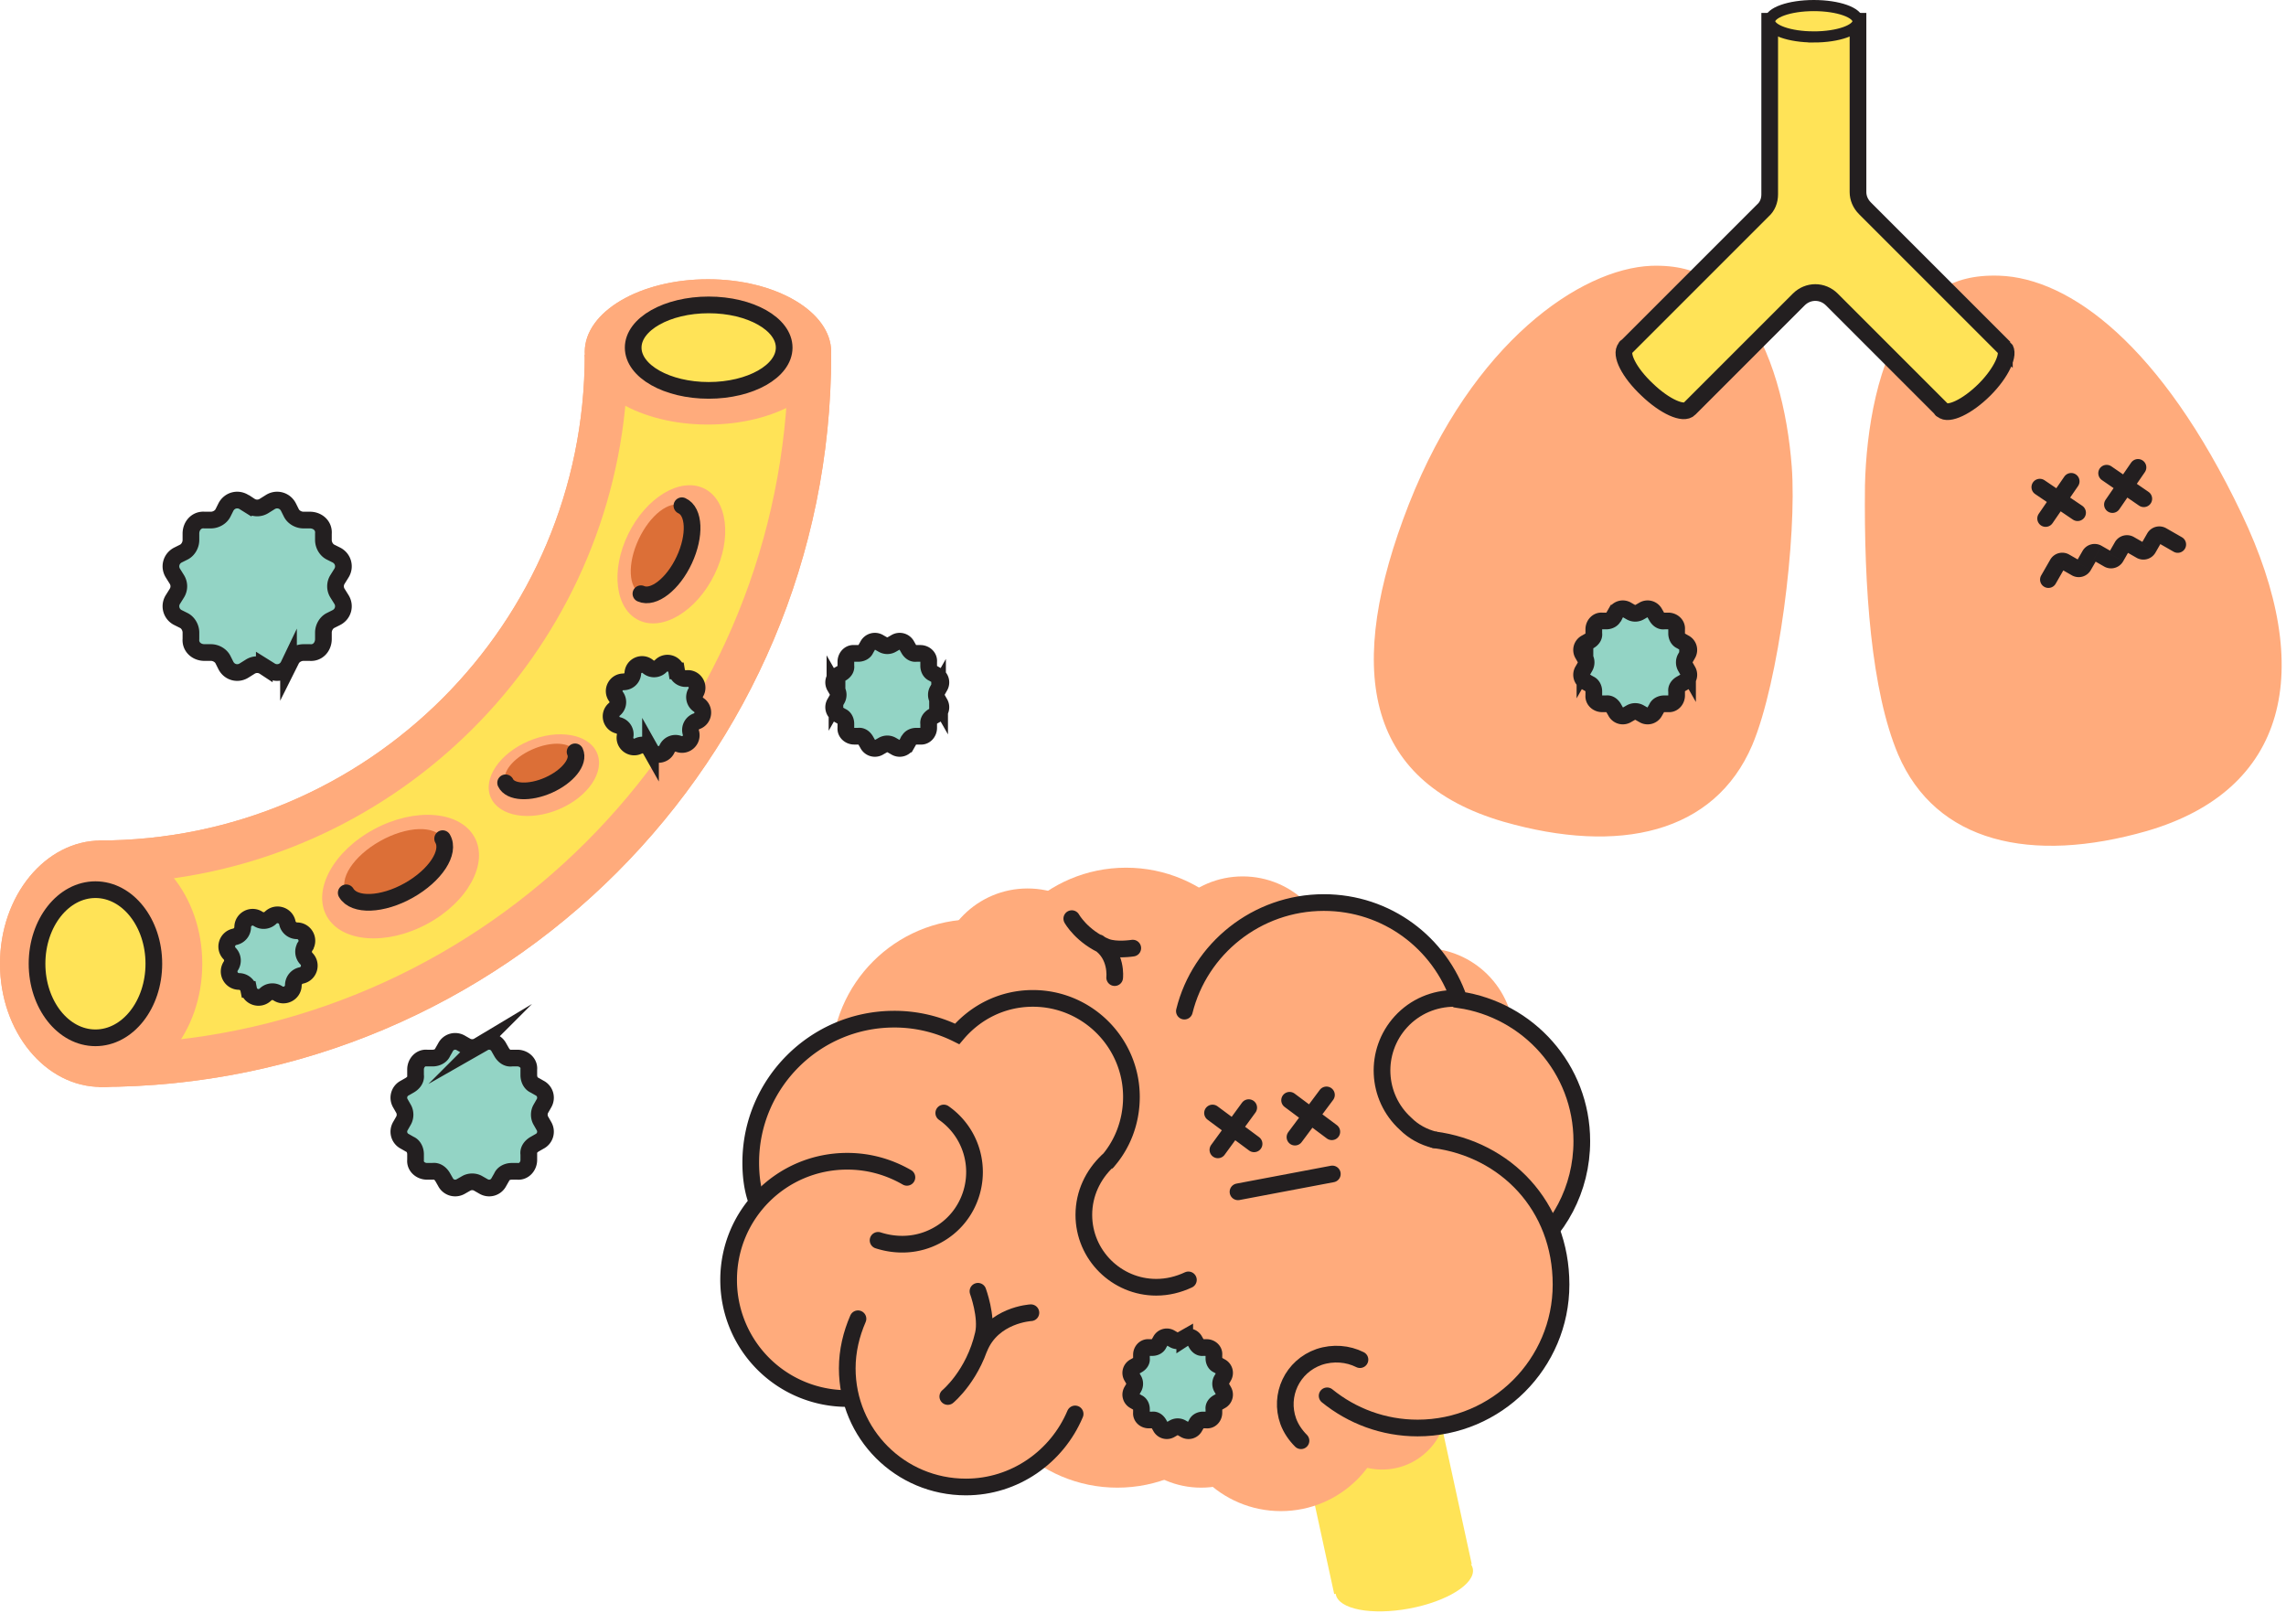 <svg width="411" height="292" fill="none" xmlns="http://www.w3.org/2000/svg"><path d="M254.215 233.41l-24.728 5.375 10.391 47.807 24.728-5.375-10.391-47.807z" fill="#FFE357"/><path d="M253.384 289.193c6.804-1.269 11.915-4.472 11.415-7.154-.501-2.683-6.422-3.829-13.226-2.56-6.804 1.268-11.915 4.471-11.414 7.154.5 2.682 6.421 3.828 13.225 2.56z" fill="#FFE357"/><path d="M223.422 190.101c8.984 0 16.267-7.283 16.267-16.267 0-8.984-7.283-16.268-16.267-16.268-8.984 0-16.267 7.284-16.267 16.268 0 8.984 7.283 16.267 16.267 16.267zm32.535 12.893c8.984 0 16.267-7.283 16.267-16.267 0-8.984-7.283-16.267-16.267-16.267-8.984 0-16.268 7.283-16.268 16.267 0 8.984 7.284 16.267 16.268 16.267zm-7.471 61.213c6.455 0 11.688-5.233 11.688-11.688 0-6.455-5.233-11.688-11.688-11.688-6.455 0-11.688 5.233-11.688 11.688 0 6.455 5.233 11.688 11.688 11.688z" fill="#FFAB7C"/><path d="M230.291 271.678c10.714 0 19.4-8.685 19.4-19.4 0-10.714-8.686-19.4-19.4-19.4-10.715 0-19.401 8.686-19.401 19.4 0 10.715 8.686 19.4 19.401 19.4z" fill="#FFAB7C"/><path d="M200.889 267.461c14.242 0 25.787-11.545 25.787-25.787 0-14.241-11.545-25.787-25.787-25.787-14.242 0-25.787 11.546-25.787 25.787 0 14.242 11.545 25.787 25.787 25.787z" fill="#FFAB7C"/><path d="M175.223 251.917c14.241 0 25.787-11.545 25.787-25.787 0-14.241-11.546-25.786-25.787-25.786-14.242 0-25.787 11.545-25.787 25.786 0 14.242 11.545 25.787 25.787 25.787z" fill="#FFAB7C"/><path d="M175.223 216.852c14.241 0 25.787-11.545 25.787-25.787 0-14.242-11.546-25.787-25.787-25.787-14.242 0-25.787 11.545-25.787 25.787 0 14.242 11.545 25.787 25.787 25.787z" fill="#FFAB7C"/><path d="M202.455 207.573c14.242 0 25.787-11.545 25.787-25.786 0-14.242-11.545-25.787-25.787-25.787-14.241 0-25.786 11.545-25.786 25.787 0 14.241 11.545 25.786 25.786 25.786z" fill="#FFAB7C"/><path d="M273.67 226.13c6.507-4.699 10.724-12.291 10.724-20.967 0-13.014-9.64-23.617-22.051-25.425-3.494-10.242-13.014-17.472-24.34-17.472-12.05 0-22.293 8.314-25.064 19.521" fill="#FFAB7C"/><path d="M273.67 226.13c6.507-4.699 10.724-12.291 10.724-20.967 0-13.014-9.64-23.617-22.051-25.425-3.494-10.242-13.014-17.472-24.34-17.472-12.05 0-22.293 8.314-25.064 19.521" stroke="#231F20" stroke-width="3" stroke-miterlimit="10" stroke-linecap="round"/><path d="M215.951 267.461c8.984 0 16.268-7.283 16.268-16.267 0-8.985-7.284-16.268-16.268-16.268-8.984 0-16.267 7.283-16.267 16.268 0 8.984 7.283 16.267 16.267 16.267zm-31.209-75.191c8.984 0 16.268-7.283 16.268-16.267 0-8.984-7.284-16.267-16.268-16.267-8.984 0-16.267 7.283-16.267 16.267 0 8.984 7.283 16.267 16.267 16.267z" fill="#FFAB7C"/><path d="M218.361 241.674c14.242 0 25.787-11.545 25.787-25.786 0-14.242-11.545-25.787-25.787-25.787-14.241 0-25.786 11.545-25.786 25.787 0 14.241 11.545 25.786 25.786 25.786z" fill="#FFAB7C"/><path d="M247.16 239.505c14.242 0 25.787-11.545 25.787-25.786 0-14.242-11.545-25.787-25.787-25.787-14.241 0-25.786 11.545-25.786 25.787 0 14.241 11.545 25.786 25.786 25.786zm-48.319-30.365c2.892-3.133 4.578-7.351 4.578-11.93 0-9.76-7.952-17.713-17.713-17.713-5.543 0-10.363 2.531-13.616 6.386a25.3 25.3 0 00-11.327-2.65c-14.219 0-25.787 11.567-25.787 25.786 0 2.169.241 4.338.844 6.266" fill="#FFAB7C"/><path d="M198.841 209.14c2.892-3.133 4.578-7.351 4.578-11.93 0-9.76-7.952-17.713-17.713-17.713-5.543 0-10.363 2.531-13.616 6.386a25.3 25.3 0 00-11.327-2.65c-14.219 0-25.787 11.567-25.787 25.786 0 2.169.241 4.338.844 6.266" stroke="#231F20" stroke-width="3" stroke-miterlimit="10" stroke-linecap="round"/><path d="M213.662 230.107c-1.808.843-3.736 1.325-5.784 1.325-7.109 0-13.014-5.784-13.014-13.014 0-3.856 1.687-7.23 4.218-9.64" fill="#FFAB7C"/><path d="M213.662 230.107c-1.808.843-3.736 1.325-5.784 1.325-7.109 0-13.014-5.784-13.014-13.014 0-3.856 1.687-7.23 4.218-9.64" stroke="#231F20" stroke-width="3" stroke-miterlimit="10" stroke-linecap="round"/><path d="M257.885 204.922c12.773 1.687 22.774 11.809 22.774 26.028s-11.568 25.787-25.787 25.787c-6.145 0-11.809-2.169-16.267-5.784" fill="#FFAB7C"/><path d="M257.885 204.922c12.773 1.687 22.774 11.809 22.774 26.028s-11.568 25.787-25.787 25.787c-6.145 0-11.809-2.169-16.267-5.784" stroke="#231F20" stroke-width="3" stroke-miterlimit="10" stroke-linecap="round"/><path d="M233.905 259.026c-.963-.964-1.807-2.169-2.289-3.494-1.687-4.7.723-9.881 5.543-11.568 2.53-.844 5.181-.603 7.35.482" stroke="#231F20" stroke-width="3" stroke-miterlimit="10" stroke-linecap="round"/><path d="M257.885 204.922c-1.928-.482-3.736-1.446-5.182-2.892-5.302-4.82-5.663-13.014-.843-18.315 2.53-2.772 6.025-4.218 9.64-4.218" fill="#FFAB7C"/><path d="M257.885 204.922c-1.928-.482-3.736-1.446-5.182-2.892-5.302-4.82-5.663-13.014-.843-18.315 2.53-2.772 6.025-4.218 9.64-4.218" stroke="#231F20" stroke-width="3" stroke-miterlimit="10" stroke-linecap="round"/><path d="M152.328 251.435A21.29 21.29 0 01131 230.107c0-11.809 9.519-21.329 21.328-21.329 3.977 0 7.592 1.085 10.725 2.892" fill="#FFAB7C"/><path d="M152.328 251.435A21.29 21.29 0 01131 230.107c0-11.809 9.519-21.329 21.328-21.329 3.977 0 7.592 1.085 10.725 2.892" stroke="#231F20" stroke-width="3" stroke-miterlimit="10" stroke-linecap="round" stroke-linejoin="round"/><path d="M169.68 200.103a12.953 12.953 0 013.976 4.458c3.374 6.266 1.085 14.219-5.302 17.593-3.373 1.807-7.109 1.928-10.483.843" stroke="#231F20" stroke-width="3" stroke-miterlimit="10" stroke-linecap="round"/><path d="M193.298 254.206c-3.254 7.712-10.845 13.135-19.642 13.135-11.808 0-21.328-9.52-21.328-21.329 0-3.133.723-6.145 1.928-8.917" fill="#FFAB7C"/><path d="M193.298 254.206c-3.254 7.712-10.845 13.135-19.642 13.135-11.808 0-21.328-9.52-21.328-21.329 0-3.133.723-6.145 1.928-8.917m70.251-37.957l-5.543 7.591m6.507-1.084L218 200.102m20.484-3.253l-5.663 7.591m6.627-.964l-7.591-5.664m-9.278 16.46l16.96-3.208" stroke="#231F20" stroke-width="3" stroke-miterlimit="10" stroke-linecap="round"/><path d="M175.825 232.155s1.687 4.579.964 7.712c-1.687 7.35-6.386 11.206-6.386 11.206m14.942-15.062s-6.869.361-9.279 6.386m27.594-71.937s-3.012.482-4.819-.241c-4.338-1.808-6.146-5.061-6.146-5.061m7.712 10.604s.482-4.097-2.892-6.266" stroke="#231F20" stroke-width="3" stroke-miterlimit="10" stroke-linecap="round"/><path d="M212.43 240.877l.574-.328a1.252 1.252 0 011.802.492l.328.573c.246.41.656.738 1.147.656h.656c.737 0 1.393.573 1.311 1.311v.655c0 .492.246.983.655 1.147l.574.328c.655.328.901 1.147.491 1.803l-.327.573c-.246.41-.246.983 0 1.393l.327.574c.41.655.164 1.474-.491 1.802l-.574.328c-.409.246-.737.655-.655 1.147v.655c0 .738-.574 1.393-1.311 1.311h-.656c-.491 0-.983.246-1.147.656l-.328.573a1.252 1.252 0 01-1.802.492l-.574-.328a1.412 1.412 0 00-1.393 0l-.573.328a1.253 1.253 0 01-1.803-.492l-.328-.573c-.245-.41-.655-.737-1.147-.656h-.655c-.738 0-1.393-.573-1.311-1.311v-.655c0-.492-.246-.983-.656-1.147l-.573-.328a1.253 1.253 0 01-.492-1.802l.328-.574c.246-.41.246-.983 0-1.393l-.328-.573a1.254 1.254 0 01.492-1.803l.573-.328c.41-.246.738-.655.656-1.147v-.655c0-.738.573-1.393 1.311-1.311h.655c.492 0 .984-.246 1.147-.656l.328-.573a1.253 1.253 0 011.803-.492l.573.328c.41.245.984.245 1.393 0z" fill="#93D4C5" stroke="#231F20" stroke-width="3" stroke-miterlimit="10"/><path d="M312.952 55.519c-3.029-3.656-6.789-8.042-16.084-7.73-12.638.523-32.064 13.683-43.553 42.822-11.488 29.348-8.146 49.819 17.024 57.129 20.784 5.954 37.913 2.089 44.701-13.786 4.805-11.384 8.042-37.39 7.102-50.027-.731-9.818-3.446-21.41-9.19-28.409zm30.392 1.775c3.029-3.655 6.789-8.042 16.084-7.729 12.742.418 29.139 12.533 43.552 42.717 13.578 28.408 8.147 49.819-17.024 57.13-20.784 5.953-37.912 2.088-44.701-13.787-4.804-11.384-6.162-29.87-5.953-48.356.209-9.713 2.298-22.977 8.042-29.975z" fill="#FFAB7C"/><path d="M360.368 62.516l-.209-.209-24.857-24.857c-.835-.836-1.253-1.88-1.253-2.924V3.82h-15.875v31.123c0 1.15-.418 2.194-1.254 2.925l-24.439 24.44c-.104 0-.209.104-.209.208-1.044 1.149.627 4.491 3.864 7.52 3.134 3.029 6.58 4.595 7.625 3.446l.209-.209 19.426-19.426c1.671-1.67 4.282-1.67 5.953 0l19.635 19.635c0 .105.104.21.209.21 1.044 1.044 4.491-.523 7.624-3.656 3.029-3.029 4.595-6.476 3.551-7.52z" fill="#FFE357" stroke="#231F20" stroke-width="3" stroke-miterlimit="10" stroke-linecap="round"/><path d="M326.111 6.64c4.384 0 7.938-1.263 7.938-2.82S330.495 1 326.111 1s-7.937 1.263-7.937 2.82 3.553 2.82 7.937 2.82z" fill="#FFE357" stroke="#231F20" stroke-width="2" stroke-miterlimit="10" stroke-linecap="round"/><path d="M372.379 86.538l-4.596 6.684m5.745-1.045l-6.789-4.595m17.651-3.551l-4.596 6.684m5.64-1.045l-6.684-4.595" stroke="#231F20" stroke-width="3" stroke-miterlimit="10" stroke-linecap="round"/><path d="M294.79 110.052l.656-.375a1.433 1.433 0 012.06.562l.374.656c.281.468.75.842 1.311.749h.75c.842 0 1.591.655 1.498 1.498v.749c0 .562.281 1.124.749 1.311l.655.375c.75.374 1.03 1.311.562 2.06l-.374.655a1.609 1.609 0 000 1.592l.374.656a1.432 1.432 0 01-.562 2.06l-.655.374c-.468.281-.843.75-.749 1.311v.75c0 .842-.656 1.591-1.498 1.498h-.75c-.561 0-1.123.281-1.311.749l-.374.655a1.431 1.431 0 01-2.06.562l-.656-.374a1.609 1.609 0 00-1.592 0l-.655.374a1.431 1.431 0 01-2.06-.562l-.375-.655c-.281-.468-.749-.843-1.311-.749h-.749c-.843 0-1.592-.656-1.498-1.498v-.75c0-.561-.281-1.123-.749-1.311l-.656-.374a1.433 1.433 0 01-.562-2.06l.375-.656a1.609 1.609 0 000-1.592l-.375-.655a1.433 1.433 0 01.562-2.06l.656-.375c.468-.281.842-.749.749-1.311v-.749c0-.843.655-1.592 1.498-1.498h.749c.562 0 1.124-.281 1.311-.749l.375-.656a1.433 1.433 0 012.06-.562l.655.375a1.609 1.609 0 001.592 0z" fill="#93D4C5" stroke="#231F20" stroke-width="3" stroke-miterlimit="10"/><path d="M366.985 103.456a1.5 1.5 0 002.603 1.492l-2.603-1.492zm23.815-4.259a1.5 1.5 0 001.493-2.602l-1.493 2.602zm-3.447-2.553l-1.301-.746 1.301.746zm1.365-.37l.746-1.301-.746 1.301zm-3.854 2.701l-.746 1.301.746-1.301zm1.365-.37l1.301.746-1.301-.746zm-3.326-.754l-.746 1.3.746-1.3zm-2.489 2.33l-1.301-.746 1.301.746zm-3.326-.754l-.746 1.301.746-1.3zm-2.489 2.331l-1.301-.746 1.301.746zm-4.691-.384l-1.301-.746 1.301.746zm-.32 3.574l1.622-2.828-2.603-1.492-1.622 2.828 2.603 1.492zm.939-2.643l1.961 1.124 1.492-2.602-1.961-1.125-1.492 2.603zm5.373.199l1.125-1.961-2.603-1.492-1.124 1.961 2.602 1.492zm.442-1.776l1.961 1.125 1.492-2.603-1.961-1.124-1.492 2.602zm5.373.2l1.125-1.961-2.603-1.492-1.124 1.96 2.602 1.493zm.442-1.776l1.961 1.124 1.492-2.602-1.961-1.125-1.492 2.603zm5.373.2l1.125-1.962-2.603-1.492-1.124 1.96 2.602 1.493zm.442-1.777l2.828 1.622 1.493-2.602-2.829-1.622-1.492 2.602zm.683-.185a.5.5 0 01-.683.185l1.492-2.602a2.5 2.5 0 00-3.412.925l2.603 1.492zm-4.537 2.886a2.5 2.5 0 003.412-.925l-2.602-1.492a.5.5 0 01.682-.185l-1.492 2.602zm-1.278-1.31a.5.5 0 01-.683.186l1.492-2.603a2.5 2.5 0 00-3.412.925l2.603 1.493zm-4.537 2.887a2.5 2.5 0 003.412-.925l-2.602-1.493a.5.5 0 01.682-.185l-1.492 2.603zm-1.278-1.31a.5.5 0 01-.683.185l1.492-2.602a2.5 2.5 0 00-3.412.925l2.603 1.492zm-4.537 2.886a2.5 2.5 0 003.412-.925l-2.602-1.492a.499.499 0 01.682-.185l-1.492 2.602zm-1.278-1.309a.501.501 0 01-.683.185l1.492-2.603a2.5 2.5 0 00-3.412.926l2.603 1.492z" fill="#231F20"/><path d="M149.439 63.781c0 72.735-58.905 131.639-131.64 131.639v-44.306c48.277 0 87.333-39.057 87.333-87.333h44.307z" fill="#FFAB7C"/><path d="M25.483 158.541c46.355-3.713 83.363-40.721 87.076-87.076h28.94C137.658 133.699 87.717 183.64 25.483 187.48v-28.94z" fill="#FFE357"/><path d="M18.184 195.421c10.042 0 18.183-9.919 18.183-22.153 0-12.235-8.14-22.154-18.183-22.154S0 161.033 0 173.268c0 12.234 8.141 22.153 18.184 22.153zM127.285 76.33c12.235 0 22.154-5.847 22.154-13.06 0-7.214-9.919-13.062-22.154-13.062s-22.153 5.848-22.153 13.061c0 7.214 9.918 13.062 22.153 13.062z" fill="#FFAB7C"/><path d="M17.16 186.585c5.798 0 10.5-5.963 10.5-13.318 0-7.355-4.702-13.317-10.5-13.317-5.8 0-10.501 5.962-10.501 13.317s4.701 13.318 10.5 13.318zM127.413 70.184c7.497 0 13.574-3.44 13.574-7.683s-6.077-7.683-13.574-7.683c-7.496 0-13.573 3.44-13.573 7.683s6.077 7.683 13.573 7.683z" fill="#FFE357" stroke="#231F20" stroke-width="2" stroke-miterlimit="10"/><path d="M85.98 188.05l.897-.512c1.025-.64 2.305-.256 2.818.768l.512.897c.384.64 1.024 1.152 1.793 1.024h1.024c1.152 0 2.177.897 2.049 2.049v1.025c0 .768.384 1.536 1.024 1.792l.897.513c1.024.512 1.408 1.792.768 2.817l-.512.896c-.385.64-.385 1.537 0 2.177l.512.896c.64 1.025.256 2.305-.769 2.818l-.896.512c-.64.384-1.152 1.024-1.024 1.793v1.024c0 1.152-.897 2.177-2.05 2.049H92c-.769 0-1.537.384-1.793 1.024l-.512.897c-.513 1.024-1.793 1.408-2.818.768l-.896-.512c-.64-.384-1.537-.384-2.177 0l-.896.512c-1.025.64-2.305.256-2.818-.768l-.512-.897c-.384-.64-1.024-1.152-1.793-1.024h-1.024c-1.152 0-2.177-.897-2.049-2.049v-1.024c0-.769-.384-1.537-1.024-1.793l-.897-.512c-1.024-.513-1.408-1.793-.768-2.818l.512-.896c.384-.64.384-1.537 0-2.177l-.512-.896c-.64-1.025-.256-2.305.768-2.817l.897-.513c.64-.384 1.152-1.024 1.024-1.792v-1.025c0-1.152.897-2.177 2.05-2.049h1.023c.769 0 1.537-.384 1.793-1.024l.512-.897c.513-1.024 1.793-1.408 2.818-.768l.896.512c.64.384 1.537.384 2.177 0zm74.339-72.17l.656-.374a1.432 1.432 0 012.06.561l.374.656c.281.468.749.843 1.311.749h.749c.843 0 1.592.655 1.499 1.498v.749c0 .562.281 1.124.749 1.311l.655.375a1.433 1.433 0 01.562 2.06l-.374.656a1.607 1.607 0 000 1.591l.374.656a1.433 1.433 0 01-.562 2.06l-.655.375c-.468.281-.843.749-.749 1.311v.749c0 .842-.656 1.592-1.499 1.498h-.749c-.562 0-1.123.281-1.311.749l-.374.656a1.432 1.432 0 01-2.06.561l-.656-.374a1.609 1.609 0 00-1.592 0l-.655.374a1.432 1.432 0 01-2.06-.561l-.375-.656c-.281-.468-.749-.843-1.311-.749h-.749c-.843 0-1.592-.656-1.498-1.498v-.749c0-.562-.281-1.124-.75-1.311l-.655-.375a1.433 1.433 0 01-.562-2.06l.375-.656a1.607 1.607 0 000-1.591l-.375-.656a1.433 1.433 0 01.562-2.06l.655-.375c.469-.281.843-.749.75-1.311v-.749c0-.843.655-1.592 1.498-1.498h.749c.562 0 1.124-.281 1.311-.749l.375-.656a1.432 1.432 0 012.06-.561l.655.374a1.609 1.609 0 001.592 0zM47.518 90.939l1.024-.64c1.153-.769 2.69-.384 3.33.896l.512 1.025c.384.768 1.28 1.28 2.177 1.28h1.152c1.409 0 2.562 1.025 2.433 2.433v1.153c0 .896.513 1.792 1.281 2.177l1.024.512c1.281.64 1.665 2.177.897 3.329l-.64 1.025a2.326 2.326 0 000 2.561l.64 1.024c.768 1.153.384 2.689-.897 3.329l-1.024.513c-.768.384-1.28 1.28-1.28 2.177v1.152c0 1.409-1.025 2.561-2.434 2.433h-1.152c-.896 0-1.793.512-2.177 1.281l-.512 1.024a2.272 2.272 0 01-3.33.896l-1.024-.64a2.327 2.327 0 00-2.561 0l-1.025.64c-1.152.769-2.689.385-3.329-.896l-.512-1.024c-.384-.769-1.28-1.281-2.177-1.281h-1.153c-1.408 0-2.56-1.024-2.433-2.433v-1.152c0-.897-.512-1.793-1.28-2.177l-1.025-.513a2.272 2.272 0 01-.896-3.329l.64-1.024a2.326 2.326 0 000-2.561l-.64-1.025c-.768-1.152-.384-2.689.896-3.33l1.025-.511c.768-.385 1.28-1.281 1.28-2.177v-1.153c0-1.409 1.025-2.561 2.433-2.433h1.153c.896 0 1.793-.512 2.177-1.28l.512-1.025c.64-1.28 2.177-1.665 3.33-.896l1.024.64a2.326 2.326 0 002.561 0z" fill="#93D4C5" stroke="#231F20" stroke-width="2" stroke-miterlimit="10"/><g clip-path="url(#clip0_132_2)"><path d="M85.287 150.471c-2.63-4.704-10.704-5.325-18.031-1.388-7.328 3.938-11.135 10.943-8.504 15.647 2.631 4.704 10.705 5.325 18.032 1.388 7.328-3.938 11.135-10.943 8.503-15.647z" fill="#FFAB7C"/><path d="M79.592 150.773c-1.428-2.446-6.466-2.249-11.251.44-4.785 2.69-7.507 6.853-6.078 9.3 1.428 2.446 6.466 2.249 11.251-.441 4.785-2.69 7.507-6.853 6.078-9.299z" fill="#DC6F37"/><path d="M79.582 150.778c1.423 2.453-1.303 6.609-6.076 9.3-4.773 2.69-9.825 2.876-11.259.441" fill="#DC6F37"/><path d="M79.582 150.778c1.423 2.453-1.303 6.609-6.076 9.3-4.773 2.69-9.825 2.876-11.259.441" stroke="#231F20" stroke-width="2" stroke-miterlimit="10" stroke-linecap="round"/></g><g clip-path="url(#clip1_132_2)"><path d="M107.317 135.322c-1.502-3.387-6.99-4.326-12.257-2.095-5.267 2.23-8.318 6.784-6.816 10.172 1.503 3.387 6.99 4.326 12.257 2.095 5.267-2.23 8.319-6.784 6.816-10.172z" fill="#FFAB7C"/><path d="M103.399 135.167c-.823-1.766-4.284-1.951-7.731-.413-3.448 1.537-5.575 4.215-4.752 5.98.822 1.766 4.284 1.951 7.73.413 3.448-1.537 5.575-4.214 4.753-5.98z" fill="#DC6F37"/><path d="M103.392 135.17c.818 1.77-1.312 4.442-4.751 5.981-3.44 1.538-6.91 1.345-7.737-.413" fill="#DC6F37"/><path d="M103.392 135.17c.818 1.77-1.312 4.442-4.751 5.981-3.44 1.538-6.91 1.345-7.737-.413" stroke="#231F20" stroke-width="2" stroke-miterlimit="10" stroke-linecap="round"/></g><g clip-path="url(#clip2_132_2)"><path d="M126.509 87.783c-4.284-2.006-10.357 1.685-13.564 8.243-3.207 6.559-2.334 13.502 1.95 15.507 4.284 2.006 10.357-1.685 13.564-8.243 3.207-6.559 2.334-13.502-1.95-15.507z" fill="#FFAB7C"/><path d="M122.603 90.914c-2.27-1.012-5.76 1.708-7.794 6.075-2.034 4.368-1.842 8.729.429 9.741 2.271 1.012 5.761-1.708 7.795-6.075 2.033-4.368 1.841-8.728-.43-9.74z" fill="#DC6F37"/><path d="M122.599 90.923c2.27 1.02 2.455 5.378.43 9.74-2.025 4.361-5.53 7.081-7.799 6.08" fill="#DC6F37"/><path d="M122.599 90.923c2.27 1.02 2.455 5.378.43 9.74-2.025 4.361-5.53 7.081-7.799 6.08" stroke="#231F20" stroke-width="2" stroke-miterlimit="10" stroke-linecap="round"/></g><path d="M149.439 63.781c0 72.735-58.905 131.639-131.64 131.639v-44.306c48.277 0 87.333-39.057 87.333-87.333h44.307z" fill="#FFAB7C"/><path d="M25.483 158.541c46.355-3.713 83.363-40.721 87.076-87.076h28.94C137.658 133.699 87.717 183.64 25.483 187.48v-28.94z" fill="#FFE357"/><path d="M18.184 195.421c10.042 0 18.183-9.919 18.183-22.153 0-12.235-8.14-22.154-18.183-22.154S0 161.033 0 173.268c0 12.234 8.141 22.153 18.184 22.153zM127.285 76.33c12.235 0 22.154-5.847 22.154-13.06 0-7.214-9.919-13.062-22.154-13.062s-22.153 5.848-22.153 13.061c0 7.214 9.918 13.062 22.153 13.062z" fill="#FFAB7C"/><path d="M17.16 186.585c5.798 0 10.5-5.963 10.5-13.318 0-7.355-4.702-13.317-10.5-13.317-5.8 0-10.501 5.962-10.501 13.317s4.701 13.318 10.5 13.318zM127.413 70.184c7.497 0 13.574-3.44 13.574-7.683s-6.077-7.683-13.574-7.683c-7.496 0-13.573 3.44-13.573 7.683s6.077 7.683 13.573 7.683z" fill="#FFE357" stroke="#231F20" stroke-width="3" stroke-miterlimit="10"/><path d="M85.98 188.05l.897-.512c1.025-.64 2.305-.256 2.818.768l.512.897c.384.64 1.024 1.152 1.793 1.024h1.024c1.152 0 2.177.897 2.049 2.049v1.025c0 .768.384 1.536 1.024 1.792l.897.513c1.024.512 1.408 1.792.768 2.817l-.512.896c-.385.64-.385 1.537 0 2.177l.512.896c.64 1.025.256 2.305-.769 2.818l-.896.512c-.64.384-1.152 1.024-1.024 1.793v1.024c0 1.152-.897 2.177-2.05 2.049H92c-.769 0-1.537.384-1.793 1.024l-.512.897c-.513 1.024-1.793 1.408-2.818.768l-.896-.512c-.64-.384-1.537-.384-2.177 0l-.896.512c-1.025.64-2.305.256-2.818-.768l-.512-.897c-.384-.64-1.024-1.152-1.793-1.024h-1.024c-1.152 0-2.177-.897-2.049-2.049v-1.024c0-.769-.384-1.537-1.024-1.793l-.897-.512c-1.024-.513-1.408-1.793-.768-2.818l.512-.896c.384-.64.384-1.537 0-2.177l-.512-.896c-.64-1.025-.256-2.305.768-2.817l.897-.513c.64-.384 1.152-1.024 1.024-1.792v-1.025c0-1.152.897-2.177 2.05-2.049h1.023c.769 0 1.537-.384 1.793-1.024l.512-.897c.513-1.024 1.793-1.408 2.818-.768l.896.512c.64.384 1.537.384 2.177 0zm74.339-72.17l.656-.374a1.432 1.432 0 012.06.561l.374.656c.281.468.749.843 1.311.749h.749c.843 0 1.592.655 1.499 1.498v.749c0 .562.281 1.124.749 1.311l.655.375a1.433 1.433 0 01.562 2.06l-.374.656a1.607 1.607 0 000 1.591l.374.656a1.433 1.433 0 01-.562 2.06l-.655.375c-.468.281-.843.749-.749 1.311v.749c0 .842-.656 1.592-1.499 1.498h-.749c-.562 0-1.123.281-1.311.749l-.374.656a1.432 1.432 0 01-2.06.561l-.656-.374a1.609 1.609 0 00-1.592 0l-.655.374a1.432 1.432 0 01-2.06-.561l-.375-.656c-.281-.468-.749-.843-1.311-.749h-.749c-.843 0-1.592-.656-1.498-1.498v-.749c0-.562-.281-1.124-.75-1.311l-.655-.375a1.433 1.433 0 01-.562-2.06l.375-.656a1.607 1.607 0 000-1.591l-.375-.656a1.433 1.433 0 01.562-2.06l.655-.375c.469-.281.843-.749.75-1.311v-.749c0-.843.655-1.592 1.498-1.498h.749c.562 0 1.124-.281 1.311-.749l.375-.656a1.432 1.432 0 012.06-.561l.655.374a1.609 1.609 0 001.592 0zM47.518 90.939l1.024-.64c1.153-.769 2.69-.384 3.33.896l.512 1.025c.384.768 1.28 1.28 2.177 1.28h1.152c1.409 0 2.562 1.025 2.433 2.433v1.153c0 .896.513 1.792 1.281 2.177l1.024.512c1.281.64 1.665 2.177.897 3.329l-.64 1.025a2.326 2.326 0 000 2.561l.64 1.024c.768 1.153.384 2.689-.897 3.329l-1.024.513c-.768.384-1.28 1.28-1.28 2.177v1.152c0 1.409-1.025 2.561-2.434 2.433h-1.152c-.896 0-1.793.512-2.177 1.281l-.512 1.024a2.272 2.272 0 01-3.33.896l-1.024-.64a2.327 2.327 0 00-2.561 0l-1.025.64c-1.152.769-2.689.385-3.329-.896l-.512-1.024c-.384-.769-1.28-1.281-2.177-1.281h-1.153c-1.408 0-2.56-1.024-2.433-2.433v-1.152c0-.897-.512-1.793-1.28-2.177l-1.025-.513a2.272 2.272 0 01-.896-3.329l.64-1.024a2.326 2.326 0 000-2.561l-.64-1.025c-.768-1.152-.384-2.689.896-3.33l1.025-.511c.768-.385 1.28-1.281 1.28-2.177v-1.153c0-1.409 1.025-2.561 2.433-2.433h1.153c.896 0 1.793-.512 2.177-1.28l.512-1.025c.64-1.28 2.177-1.665 3.33-.896l1.024.64a2.326 2.326 0 002.561 0z" fill="#93D4C5" stroke="#231F20" stroke-width="3" stroke-miterlimit="10"/><g clip-path="url(#clip3_132_2)"><path d="M85.287 150.471c-2.63-4.704-10.704-5.325-18.031-1.388-7.328 3.938-11.135 10.943-8.504 15.647 2.631 4.704 10.705 5.325 18.032 1.388 7.328-3.938 11.135-10.943 8.503-15.647z" fill="#FFAB7C"/><path d="M79.592 150.773c-1.428-2.446-6.466-2.249-11.251.44-4.785 2.69-7.507 6.853-6.078 9.3 1.428 2.446 6.466 2.249 11.251-.441 4.785-2.69 7.507-6.853 6.078-9.299z" fill="#DC6F37"/><path d="M79.582 150.778c1.423 2.453-1.303 6.609-6.076 9.3-4.773 2.69-9.825 2.876-11.259.441" fill="#DC6F37"/><path d="M79.582 150.778c1.423 2.453-1.303 6.609-6.076 9.3-4.773 2.69-9.825 2.876-11.259.441" stroke="#231F20" stroke-width="3" stroke-miterlimit="10" stroke-linecap="round"/></g><g clip-path="url(#clip4_132_2)"><path d="M107.317 135.322c-1.502-3.387-6.99-4.326-12.257-2.095-5.267 2.23-8.318 6.784-6.816 10.172 1.503 3.387 6.99 4.326 12.257 2.095 5.267-2.23 8.319-6.784 6.816-10.172z" fill="#FFAB7C"/><path d="M103.399 135.167c-.823-1.766-4.284-1.951-7.731-.413-3.448 1.537-5.575 4.215-4.752 5.98.822 1.766 4.284 1.951 7.73.413 3.448-1.537 5.575-4.214 4.753-5.98z" fill="#DC6F37"/><path d="M103.392 135.17c.818 1.77-1.312 4.442-4.751 5.981-3.44 1.538-6.91 1.345-7.737-.413" fill="#DC6F37"/><path d="M103.392 135.17c.818 1.77-1.312 4.442-4.751 5.981-3.44 1.538-6.91 1.345-7.737-.413" stroke="#231F20" stroke-width="3" stroke-miterlimit="10" stroke-linecap="round"/></g><g clip-path="url(#clip5_132_2)"><path d="M126.509 87.783c-4.284-2.006-10.357 1.685-13.564 8.243-3.207 6.559-2.334 13.502 1.95 15.507 4.284 2.006 10.357-1.685 13.564-8.243 3.207-6.559 2.334-13.502-1.95-15.507z" fill="#FFAB7C"/><path d="M122.603 90.914c-2.27-1.012-5.76 1.708-7.794 6.075-2.034 4.368-1.842 8.729.429 9.741 2.271 1.012 5.761-1.708 7.795-6.075 2.033-4.368 1.841-8.728-.43-9.74z" fill="#DC6F37"/><path d="M122.599 90.923c2.27 1.02 2.455 5.378.43 9.74-2.025 4.361-5.53 7.081-7.799 6.08" fill="#DC6F37"/><path d="M122.599 90.923c2.27 1.02 2.455 5.378.43 9.74-2.025 4.361-5.53 7.081-7.799 6.08" stroke="#231F20" stroke-width="3" stroke-miterlimit="10" stroke-linecap="round"/></g><path d="M118.803 119.745c.944-.997 2.621-.484 2.845.87a1.66 1.66 0 001.829 1.378c1.363-.157 2.319 1.314 1.62 2.495a1.66 1.66 0 00.515 2.232c1.146.755.932 2.496-.363 2.952a1.661 1.661 0 00-1.04 2.041c.392 1.315-.891 2.511-2.176 2.028a1.66 1.66 0 00-2.108.895c-.545 1.259-2.297 1.351-2.97.155a1.662 1.662 0 00-2.19-.67c-1.228.615-2.629-.441-2.376-1.79a1.66 1.66 0 00-1.247-1.921c-1.335-.318-1.73-2.027-.669-2.898a1.66 1.66 0 00.279-2.273c-.818-1.102-.022-2.665 1.351-2.651a1.66 1.66 0 001.675-1.561c.082-1.371 1.696-2.056 2.738-1.162a1.661 1.661 0 002.287-.12zm-70.149 45.246c1.013-.995 2.726-.472 3.01.92a1.79 1.79 0 001.738 1.433c1.42.013 2.26 1.595 1.477 2.779a1.79 1.79 0 00.216 2.243c.995 1.013.471 2.726-.92 3.009a1.79 1.79 0 00-1.434 1.738c-.012 1.42-1.594 2.261-2.778 1.477a1.792 1.792 0 00-2.243.216c-1.013.995-2.726.471-3.01-.92a1.792 1.792 0 00-1.738-1.434c-1.42-.012-2.26-1.594-1.477-2.778a1.79 1.79 0 00-.216-2.243c-.995-1.013-.47-2.726.92-3.009a1.79 1.79 0 001.434-1.738c.013-1.42 1.594-2.261 2.778-1.477.705.466 1.64.376 2.243-.216z" fill="#93D4C5" stroke="#231F20" stroke-width="3"/><defs><clipPath id="clip0_132_2"><path fill="#fff" transform="rotate(-58.739 172.802 32.833)" d="M0 0h27.683v22.838H0z"/></clipPath><clipPath id="clip1_132_2"><path fill="#fff" transform="rotate(-53.438 184.275 -14.059)" d="M0 0h19.034v15.703H0z"/></clipPath><clipPath id="clip2_132_2"><path fill="#fff" transform="rotate(-94.43 107.905 4.613)" d="M0 0h24.296v20.044H0z"/></clipPath><clipPath id="clip3_132_2"><path fill="#fff" transform="rotate(-58.739 172.802 32.833)" d="M0 0h27.683v22.838H0z"/></clipPath><clipPath id="clip4_132_2"><path fill="#fff" transform="rotate(-53.438 184.275 -14.059)" d="M0 0h19.034v15.703H0z"/></clipPath><clipPath id="clip5_132_2"><path fill="#fff" transform="rotate(-94.43 107.905 4.613)" d="M0 0h24.296v20.044H0z"/></clipPath></defs></svg>